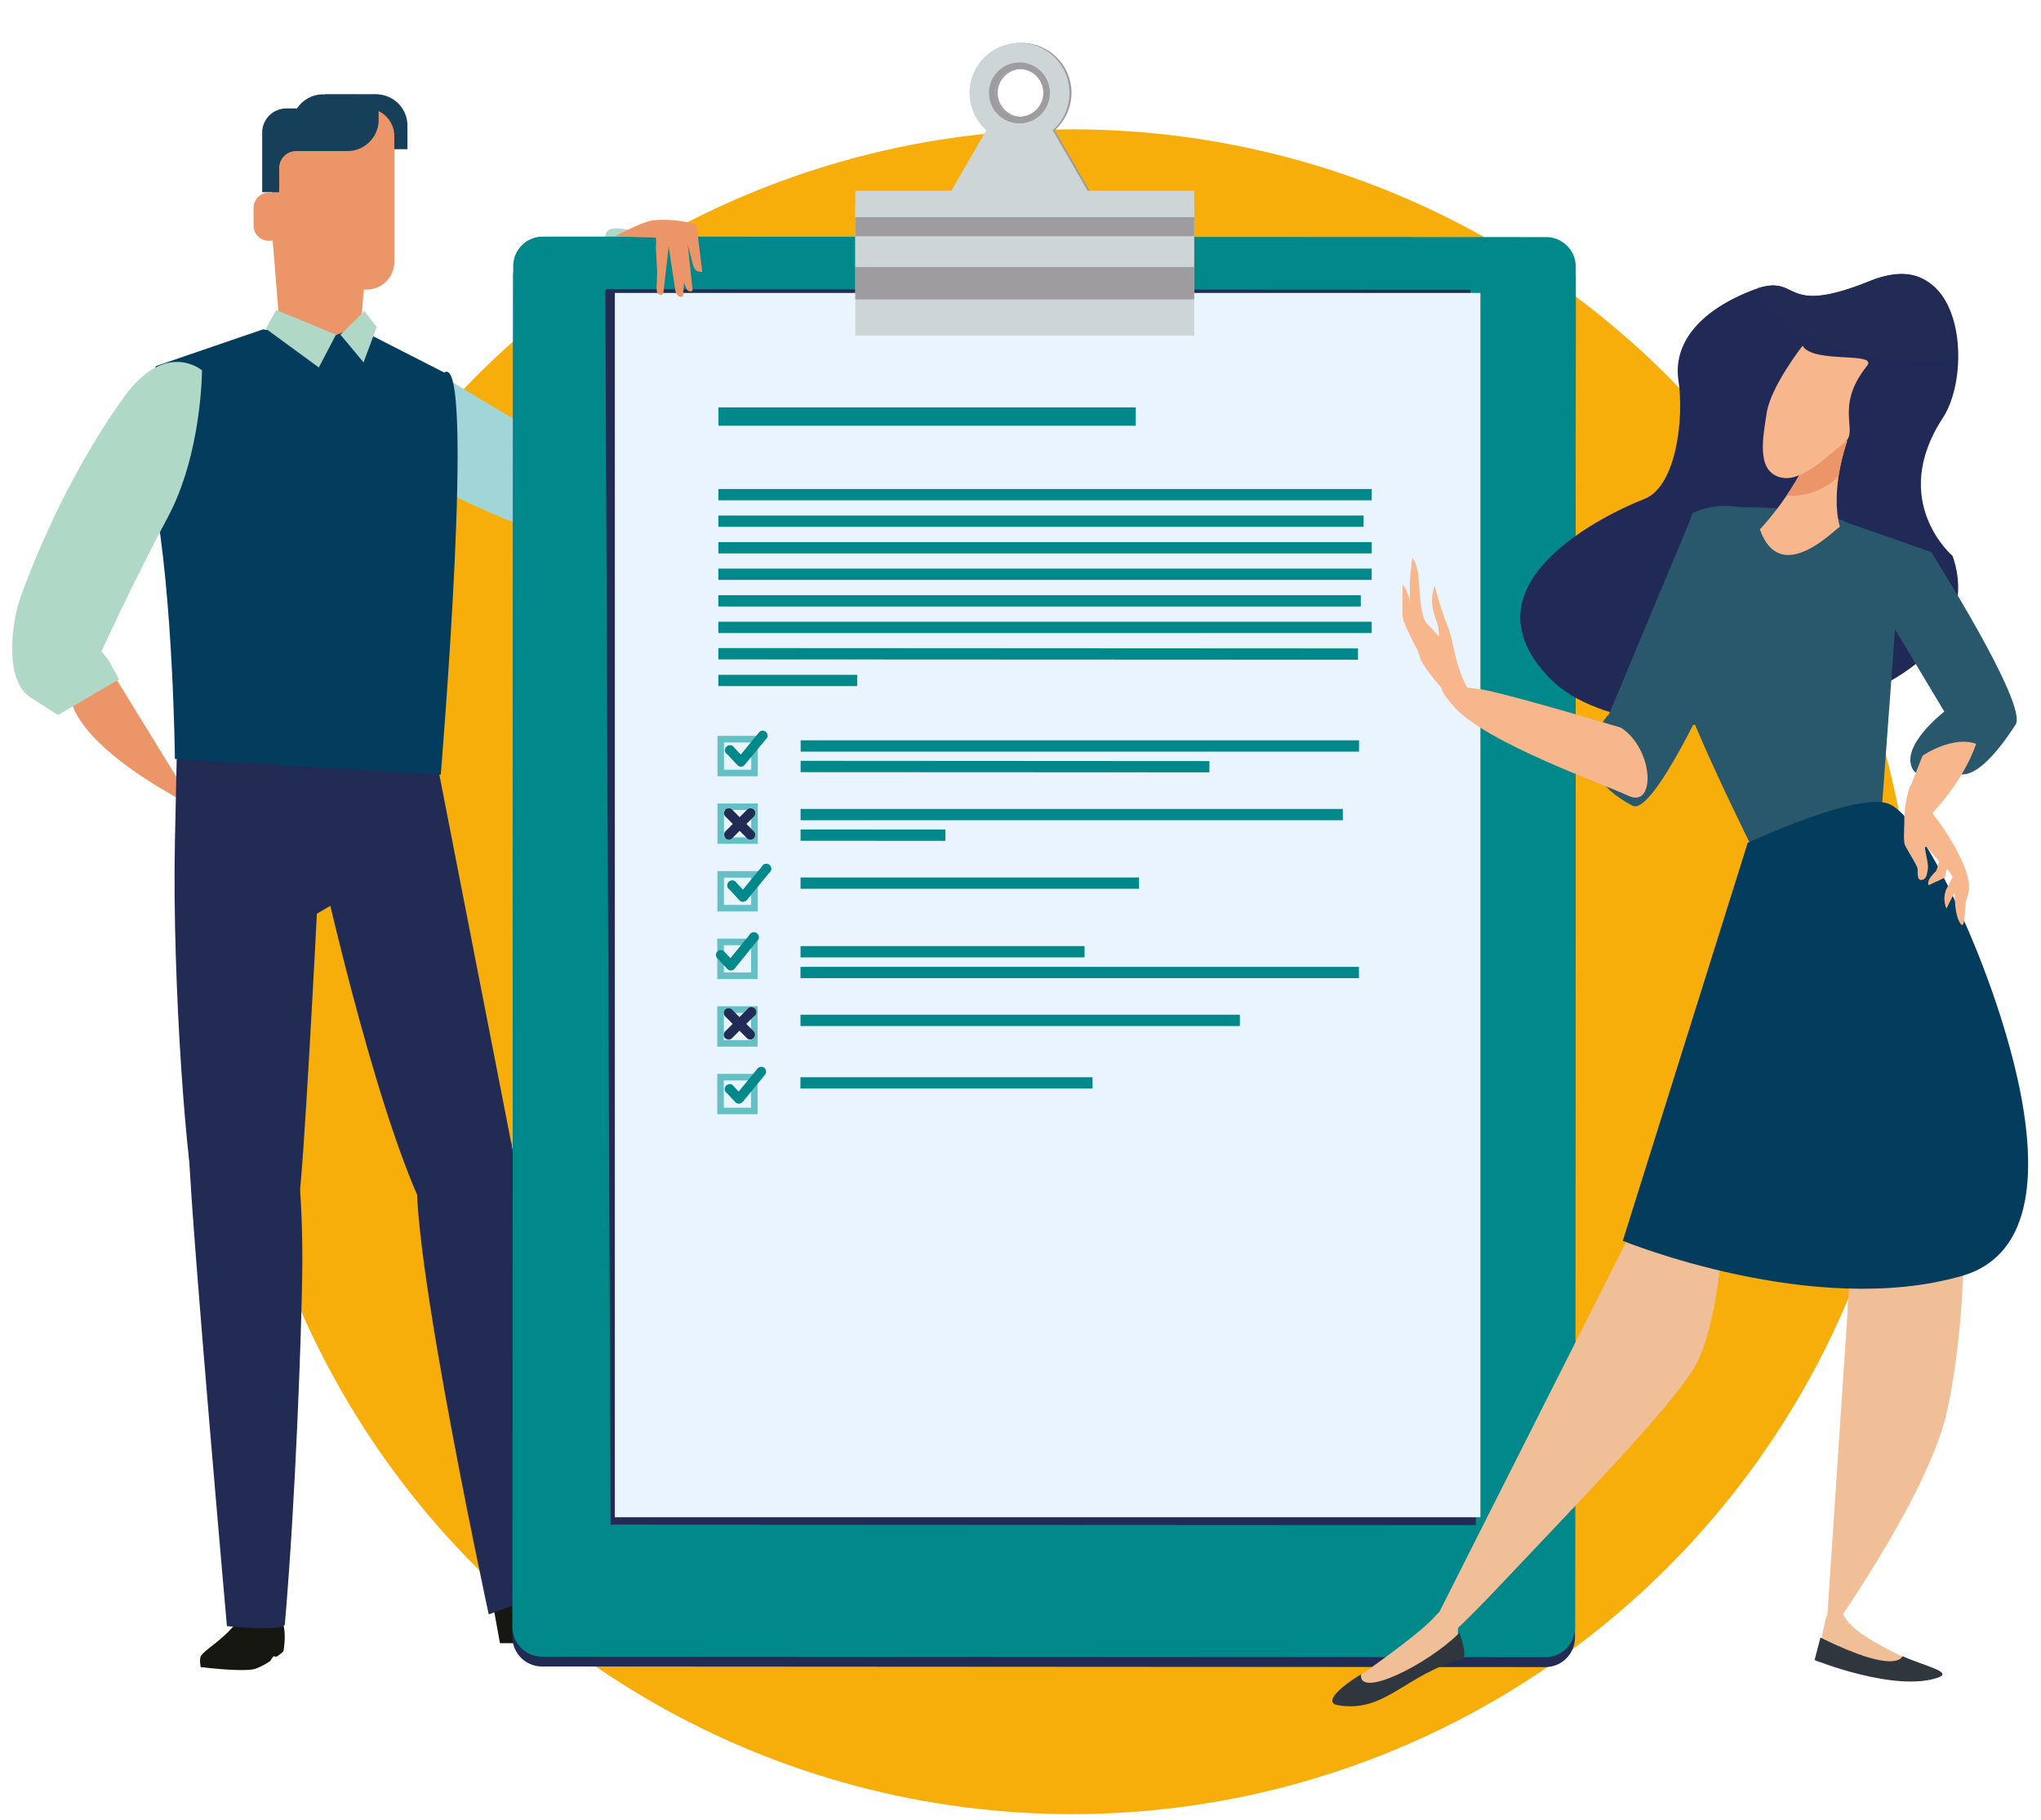<?xml version="1.0" encoding="UTF-8"?> <svg xmlns="http://www.w3.org/2000/svg" viewBox="0 0 408.43 364.18"><circle cx="214.52" cy="194.43" r="168.55" style="fill:#f7ad0a"></circle><path d="M59.1,65.34S54.32,72.42,63,80.55C77.78,94.4,96.86,102,100.55,103.63s14.9,4.23,18.67-.73-7.78-14.2-7.78-14.2-13-7.14-24.67-14.63S59.1,65.34,59.1,65.34Z" style="fill:#a1d5d8"></path><path d="M136.81,50.28s-14.33-7.16-15.53-3.58C116,62.45,108,79.45,107.12,83.38s-1.27,15.44,4.33,18.18,12.42-10.37,12.42-10.37,4.51-14.12,9.6-27S136.81,50.28,136.81,50.28Z" style="fill:#afd8c7"></path><path d="M72.33,63.7c-.35,4.15-2.58,7.74-4.92,7.91H60.74c-2.34-.17-4.57-3.76-4.92-7.91Q55,53.46,54.18,43.2c-.36-4.1,1.24-12.32,4.79-14.75a8.82,8.82,0,0,1,10.21,0C72.73,30.88,74.33,39.1,74,43.2Q73.15,53.45,72.33,63.7Z" style="fill:#ec9568"></path><path d="M21.21,132.52l17.83,29s-26.52-12.74-25.15-24.6S21.21,132.52,21.21,132.52Z" style="fill:#ec9568"></path><path d="M62.51,165.42s9.94,47.14,20.31,72.12c9.19,22.14,19.91-6.66,19.91-6.66L86,145.16l-27.65-2.1S56.41,143.76,62.51,165.42Z" style="fill:#212b53"></path><path d="M64.81,143.29,68.21,180l-4.8,2.82s-2.77,54.52-3.67,57.28c-5.19,15.78-18.6,6.31-20.43,1.05S34.43,197,35,168.54l.61-28.41Z" style="fill:#212b53"></path><path d="M88.9,74.54,71.11,65.47l-4.78,1.94L52.6,65.91,31.27,73.22s-4.33,5.64-.46,25.91S35,151.85,35,151.85L88.2,155S95.3,70.09,88.9,74.54Z" style="fill:#043c5e"></path><path d="M40.42,74.1s-7.23-6.24-15.55,5.27c-12.38,17.13-19.67,36.9-21,40.85S.63,136,6.12,139.55l5.49,3.51,12.21-7.13-2.1-3.85-1.42-1.76s6.4-14,13.26-26.79S40.42,74.1,40.42,74.1Z" style="fill:#afd8c7"></path><polygon points="67.23 66.96 63.8 73.53 53.19 65.76 55.28 62.03 67.23 66.96" style="fill:#afd8c7"></polygon><polygon points="72.92 62.24 68.13 66.96 72.75 72.51 75.39 65.43 72.92 62.24" style="fill:#afd8c7"></polygon><path d="M40.28,331.23c-.47.64-.12,2.32-.12,2.32s8.22,1.06,10.86.38A13.35,13.35,0,0,0,54,332.39c.19-.11.51-.82.69-.94s.5.15.78-.05a9.41,9.41,0,0,0,1.25-1c.71-4.23-.26-5.93-.26-5.93s-7-2.64-8.31-.83C45,327.94,41.3,329.83,40.28,331.23Z" style="fill:#161711"></path><path d="M98.8,321.91l1.25,6.87h6.67s.37-1,.93-1,1.09,1,1.74,1h17s.3-1.45-.06-1.94a6.31,6.31,0,0,0-2-.92c-3.45-1-13.3-4.19-15-7.65C107.13,314.06,98.8,321.91,98.8,321.91Z" style="fill:#161711"></path><path d="M58.57,225.73s2.22,10.31,1.9,29.81C60.27,267.9,59.12,300.62,57,325c-.13,1.49-11.59.37-11.59.37s-7-79.07-7.58-94.37C37.63,226.36,49.42,214.82,58.57,225.73Z" style="fill:#212b53"></path><path d="M98.1,229.59s-3.6-1.42-13.42,1.42c-6.39,1.84,13.12,92,13.12,92l14.45-5.31-9.94-89.07Z" style="fill:#212b53"></path><path d="M65.06,23.62V18.88H75.29a6.23,6.23,0,0,1,6.24,6.23v4.74H71.29A6.23,6.23,0,0,1,65.06,23.62Z" style="fill:#163f59"></path><path d="M60.79,21.68H73.37a5.54,5.54,0,0,1,5.54,5.54V52.39a5.55,5.55,0,0,1-5.55,5.55H60.79a5.55,5.55,0,0,1-5.55-5.55V27.22A5.54,5.54,0,0,1,60.79,21.68Z" style="fill:#ec9568"></path><path d="M64.66,18.88a6.24,6.24,0,0,0-5.22,2.82H57.3a4.83,4.83,0,0,0-4.83,4.83V38.46h3.4V33.61a3.4,3.4,0,0,1,3.4-3.39H69.54A6.24,6.24,0,0,0,75.77,24v-5.1Z" style="fill:#163f59"></path><path d="M56.94,41.57a3,3,0,0,0-2.95-3h-.25a3,3,0,0,0-3,3v3.59a3,3,0,0,0,3,3H54a3,3,0,0,0,2.7-1.76" style="fill:#ec9568"></path><path d="M315.17,327.63a5.92,5.92,0,0,1-5.92,5.93l-200.79-.12a5.92,5.92,0,0,1-5.92-5.92l.16-272.29a5.92,5.92,0,0,1,5.93-5.92l200.78.11a5.93,5.93,0,0,1,5.92,5.93Z" style="fill:#212b53"></path><path d="M315.18,325.66a5.93,5.93,0,0,1-5.93,5.92l-200.79-.11a5.93,5.93,0,0,1-5.92-5.93l.16-272.28a5.92,5.92,0,0,1,5.93-5.92l200.78.1a5.93,5.93,0,0,1,5.92,5.93Z" style="fill:#01888b"></path><polygon points="295.34 305.15 122.21 305.06 121.13 57.88 294.27 57.97 295.34 305.15" style="fill:#212b53"></polygon><rect x="123.04" y="58.61" width="173.21" height="244.97" style="fill:#eaf4fe"></rect><rect x="143.76" y="97.84" width="130.74" height="2.26" style="fill:#01888b"></rect><rect x="143.76" y="103.15" width="129.11" height="2.26" style="fill:#01888b"></rect><rect x="143.76" y="108.47" width="130.74" height="2.26" style="fill:#01888b"></rect><rect x="143.75" y="113.77" width="130.74" height="2.26" style="fill:#01888b"></rect><rect x="143.75" y="119.09" width="128.56" height="2.26" style="fill:#01888b"></rect><rect x="143.75" y="124.4" width="130.74" height="2.26" style="fill:#01888b"></rect><polygon points="271.75 132 143.75 131.94 143.75 129.67 271.76 129.74 271.75 132" style="fill:#01888b"></polygon><rect x="143.75" y="135.02" width="27.78" height="2.26" style="fill:#01888b"></rect><rect x="143.77" y="81.51" width="83.5" height="3.67" style="fill:#01888b"></rect><rect x="160.22" y="148.13" width="111.74" height="2.26" style="fill:#01888b"></rect><polygon points="242.01 154.54 160.21 154.5 160.22 152.23 242.02 152.28 242.01 154.54" style="fill:#01888b"></polygon><rect x="160.21" y="161.86" width="108.51" height="2.26" style="fill:#01888b"></rect><polygon points="189.18 168.24 160.2 168.23 160.21 165.96 189.18 165.98 189.18 168.24" style="fill:#01888b"></polygon><rect x="160.2" y="175.57" width="67.74" height="2.26" style="fill:#01888b"></rect><rect x="160.2" y="189.3" width="56.83" height="2.26" style="fill:#01888b"></rect><rect x="160.19" y="193.45" width="111.75" height="2.26" style="fill:#01888b"></rect><rect x="160.19" y="203.03" width="87.92" height="2.26" style="fill:#01888b"></rect><rect x="160.18" y="215.54" width="58.45" height="2.26" style="fill:#01888b"></rect><path d="M143.57,147.24v8.07h8.07v-8.08Zm6.76,6.77h-5.45v-5.45h5.45Z" style="fill:#63c0c4"></path><path d="M143.57,160.77v8.07h8.08v-8.08Zm6.75,6.76h-5.44v-5.45h5.45Z" style="fill:#63c0c4"></path><path d="M143.56,174.29v8.08h8.08V174.3Zm6.75,6.77h-5.44V175.6h5.45Z" style="fill:#63c0c4"></path><path d="M143.54,187.81v8.09h8.08v-8.08Zm6.76,6.77h-5.44v-5.45h5.45Z" style="fill:#63c0c4"></path><path d="M143.54,201.34v8.08h8.07v-8.08Zm6.75,6.77h-5.44v-5.44h5.44Z" style="fill:#63c0c4"></path><path d="M143.54,214.87v8.07h8.07v-8.08Zm6.75,6.77h-5.45v-5.46h5.44Z" style="fill:#63c0c4"></path><path d="M145.84,168a1,1,0,0,1-.69-1.65l4.35-4.34a1,1,0,0,1,1.36,0,1,1,0,0,1,0,1.37l-4.34,4.34A1,1,0,0,1,145.84,168Z" style="fill:#212b53"></path><path d="M150.18,168a1,1,0,0,1-.69-.28l-4.34-4.35a1,1,0,0,1,0-1.36,1,1,0,0,1,1.37,0l4.33,4.34a1,1,0,0,1,0,1.37A.92.92,0,0,1,150.18,168Z" style="fill:#212b53"></path><path d="M145.81,208a1,1,0,0,1-.69-.28,1,1,0,0,1,0-1.36l4.35-4.34a1,1,0,1,1,1.36,1.36l-4.34,4.34A1,1,0,0,1,145.81,208Z" style="fill:#212b53"></path><path d="M150.15,208a.94.94,0,0,1-.68-.28l-4.35-4.35a1,1,0,0,1,0-1.36,1,1,0,0,1,1.37,0l4.34,4.35a1,1,0,0,1-.68,1.64Z" style="fill:#212b53"></path><path d="M148.28,153.41a1,1,0,0,1-.7-.31l-2-2.13a1,1,0,1,1,1.39-1.32l1.27,1.33,3.79-4.6a1,1,0,0,1,1.49,1.23L149,153.05a1,1,0,0,1-.71.36Z" style="fill:#01888b"></path><path d="M148.67,180.45a1,1,0,0,1-.69-.3L146,178a1,1,0,1,1,1.4-1.34l1.27,1.34,3.77-4.59a1,1,0,1,1,1.5,1.22l-4.47,5.44a1,1,0,0,1-.71.35Z" style="fill:#01888b"></path><path d="M146.24,194.18a1,1,0,0,1-.69-.3l-2-2.13a1,1,0,0,1,0-1.37,1,1,0,0,1,1.36,0l1.26,1.33,3.77-4.59a1,1,0,1,1,1.49,1.22L147,193.82a.94.94,0,0,1-.71.36Z" style="fill:#01888b"></path><path d="M147.84,220.83a1,1,0,0,1-.69-.3l-2-2.13a1,1,0,0,1,1.4-1.33l1.27,1.34,3.77-4.6a1,1,0,0,1,1.37-.14,1,1,0,0,1,.13,1.36l-4.47,5.44a1,1,0,0,1-.71.36Z" style="fill:#01888b"></path><path d="M215.79,34.25l-4.73-8.19a10,10,0,1,0-13.28,0l-4.73,8.18L181.67,53.92h22.74l22.74,0ZM204.42,23.36a4.77,4.77,0,1,1,4.78-4.77A4.76,4.76,0,0,1,204.42,23.36Z" style="fill:#9e9c9f"></path><path d="M215.38,34.25l-4.72-8.19a10,10,0,1,0-13.29,0l-4.73,8.18L181.26,53.92H204l22.74,0ZM204,23.36a4.78,4.78,0,1,1,4.78-4.77A4.78,4.78,0,0,1,204,23.36Z" style="fill:#cdd5d7"></path><rect x="171.16" y="38.17" width="67.81" height="28.97" style="fill:#cdd5d7"></rect><rect x="171.16" y="43.44" width="67.81" height="16.46" style="fill:#9e9c9f"></rect><rect x="171.16" y="47.27" width="67.8" height="6.17" style="fill:#cdd5d7"></rect><rect x="171.17" y="40.81" width="67.81" height="2.63" style="fill:#cdd5d7"></rect><path d="M204,12.5a6.09,6.09,0,1,0,6.09,6.09A6.09,6.09,0,0,0,204,12.5Zm0,10.86a4.78,4.78,0,1,1,4.78-4.77A4.78,4.78,0,0,1,204,23.36Z" style="fill:#9e9c9f"></path><path d="M130.74,44.07c-2.24.25-7.71,3.24-7.71,3.24l8.21.24a4.68,4.68,0,0,1,0,1.69l.26,5.18-.08,2.41a4.45,4.45,0,0,0,.1,1.72c.7,1,1.22.11,1.22.11l1.08-9.31,1.33,8.89s.36,1.12,1,1.15.54-.34.54-.34l.84-10.39,1.2,4.52s.38,1.08,1,1.14l.82.11-1.18-9.5A23,23,0,0,0,130.74,44.07Z" style="fill:#ec9568"></path><path d="M135.52,49.68l1.3,6.21a5.24,5.24,0,0,0,.61,2,.83.83,0,0,0,1.17.27l-1-9.54Z" style="fill:#ec9568"></path><path d="M390.74,111.23S377.85,100.3,388.8,83.6c6.07-9.25,4.12-34.93-14.63-27.36s-13.35-2.24-23.94,2-15.45,10.76-14.34,18-.36,21.09-6.86,23.61-37.75,16.76-18.76,36S401.65,142.71,390.74,111.23Z" style="fill:#212957"></path><path d="M374.17,56.24c-17.72,7.15-13.88-1.21-22.34,1.4a25.33,25.33,0,0,0,4.09,5.28c7.25,7.32,21,10.18,34.68,9.17C390.9,61.61,387.5,50.86,374.17,56.24Z" style="fill:#212b53"></path><path d="M327.88,243.59l-44.8,88.75s1.41,1.47,17.18-15.22c16.6-17.57,33.08-34.49,38.55-43.08s7-32.8,4.68-33.58S327.88,243.59,327.88,243.59Z" style="fill:#f0bf97"></path><path d="M380.19,112.79l-4.71,63.86-23.79-4.9s-16.4-32.56-16.4-38.65c0-1.18,2-29.68,3.52-30.46,4.37-2.18,9-1.17,9.76-1.17,14.05,0,20.3,2.73,20.3,2.73Z" style="fill:#29576c"></path><path d="M370.82,245.93l-5.46,82s20.3-28.11,24.2-45.29,4.69-45.29.78-46.85S370.82,245.93,370.82,245.93Z" style="fill:#f0bf97"></path><path d="M390.34,235.78c-3.9-1.56-19.52,10.15-19.52,10.15l-1.16,17.33a68.62,68.62,0,0,0,16-2.49,16.76,16.76,0,0,0,7.11-4C393.24,245.83,392.53,236.65,390.34,235.78Z" style="fill:#f0bf97"></path><path d="M343.55,258.36c1.35-8.78,1.33-17.43-.06-17.9-2.34-.78-15.61,3.13-15.61,3.13l-4.3,8.74A150.4,150.4,0,0,0,343.55,258.36Z" style="fill:#f0bf97"></path><path d="M349.74,168.63l-25,79.64s38.26,15.62,67.93,7,0-71.84,0-71.84-8.58-20.3-14.83-22.64S349.74,168.63,349.74,168.63Z" style="fill:#043c5e"></path><path d="M338.81,102.64,322,142.86s-10.15,10.54,4.68,18.35c4.17,2.19,16.4-25,16.4-25Z" style="fill:#29576c"></path><path d="M365.57,103.14l23.51,39.24s-9.28,7.12-6.15,11.8c1.19,1.79,8.58.39,8.58.39s3.52,3.31,11.84-9.6c2.54-3.95-16.91-34.52-16.91-34.52Z" style="fill:#29576c"></path><path d="M391.86,177.12l-2.35,4.67a5,5,0,0,1-.07-3.77c.72-1.44,1.62-3.21,1.62-3.21Z" style="fill:#f7b68b"></path><path d="M389.88,172.28l-.7,3.33-3.21,1.5s-.74-.72,1.38-2.73c.47-.47,1.1-4.14,1.1-4.14Z" style="fill:#f7b68b"></path><path d="M383.65,159.28A48.26,48.26,0,0,1,392,171c3.41,6.88,1.54,7.68,1.32,10s-.17,5.69-1.35,3.17-.57-7.14-1.12-8.49-2.3-2.74-3.71-4.36-2.22-2.9-1.8-.81.56,2.8.42,3.55-.23,1.93-1.24,2-.67-1.62-.81-2.32-2.2-3.92-2.53-4.72-.06-3.76-.1-5.64a23.38,23.38,0,0,1,.85-5.18C382.49,156.15,382.25,157.66,383.65,159.28Z" style="fill:#f7b68b"></path><path d="M324.36,145.59s-25.09-7.55-28.88-7.79-10.9-3.46-4.42,3.7,29.42,15.22,34.86,17.75S331,149.88,324.36,145.59Z" style="fill:#f7b68b"></path><path d="M363.62,86c1.27-7.59,6,2.31,6,2.31s-3.48,9.64-1.44,17.09c-1.05.51-11.91,12.09-16,.54C358.45,99.06,362.79,91,363.62,86Z" style="fill:#f7b68b"></path><path d="M367.91,95.29a13.41,13.41,0,0,1-10.39,3.86c3.33-4.91,5.53-9.77,6.1-13.17,1.27-7.59,6,2.31,6,2.31A41.63,41.63,0,0,0,367.91,95.29Z" style="fill:#ec9568"></path><path d="M360.71,69.18s-6.35,8.12-7.17,13.41-2.14,12,3.1,13c4.2.8,9.53-4.82,12.49-7.06s-2.17-7,4.45-15.28C376,70.26,362.85,72.85,360.71,69.18Z" style="fill:#f7b68b"></path><path d="M384.72,151.21,382.06,158l3.71,5.66s6.93-6.74,9.68-14.82C392.81,147.8,388.66,148.67,384.72,151.21Z" style="fill:#f7b68b"></path><path d="M384.3,336l-20.79-3.61,1.95-9s2.74-2.1,3.33-.58C371.32,329.41,391.22,334.13,384.3,336Z" style="fill:#f0bf97"></path><path d="M380.78,331.39c-.26.05-1.06,3.88-16.49-3.73l-1.17,4.49s16.2,6.54,24.77,3.49C391,334.54,384.7,333.22,380.78,331.39Z" style="fill:#30363d"></path><path d="M292,324.84c-.54.89-.08,4.18-.08,4.18s-18.55,13.08-24.28,12.13c-2.44-.41-.31-2.43,4.38-5.78,4.52-3.23,12.45-8.92,15-11.81S298.31,314.58,292,324.84Z" style="fill:#f0bf97"></path><path d="M272.35,335c-.6,5,13.44-2,19.71-8.31,0,0,1.81,4.95.53,5.29-11.26,2.91-15.45,10.94-25,9.18C265.51,340.76,266.59,338.57,272.35,335Z" style="fill:#30363d"></path><path d="M297.61,143.32c-6.78-7.55-6.23-13.84-7.84-17.79a73,73,0,0,1-2.68-8.35c-1.45,4.29.65,6.8.8,8.87s.33,1.33-2.27-1.2c-1.47-1.43-1.42-6.3-1.79-9.44a8.56,8.56,0,0,0-1.17-3.86,42,42,0,0,0-.51,8.43,51.76,51.76,0,0,0,2.07,11.82c.86,2.12,5.24,7.31,8.91,10.52C297.26,145.94,302.49,148.76,297.61,143.32Z" style="fill:#f7b68b"></path><path d="M284.71,132.08s-3.84-7-4-8.59c-.16-1.14,0-6.6,0-6.6a10.6,10.6,0,0,1,1.67,4.64C282.42,123.73,284.71,132.08,284.71,132.08Z" style="fill:#f7b68b"></path></svg> 